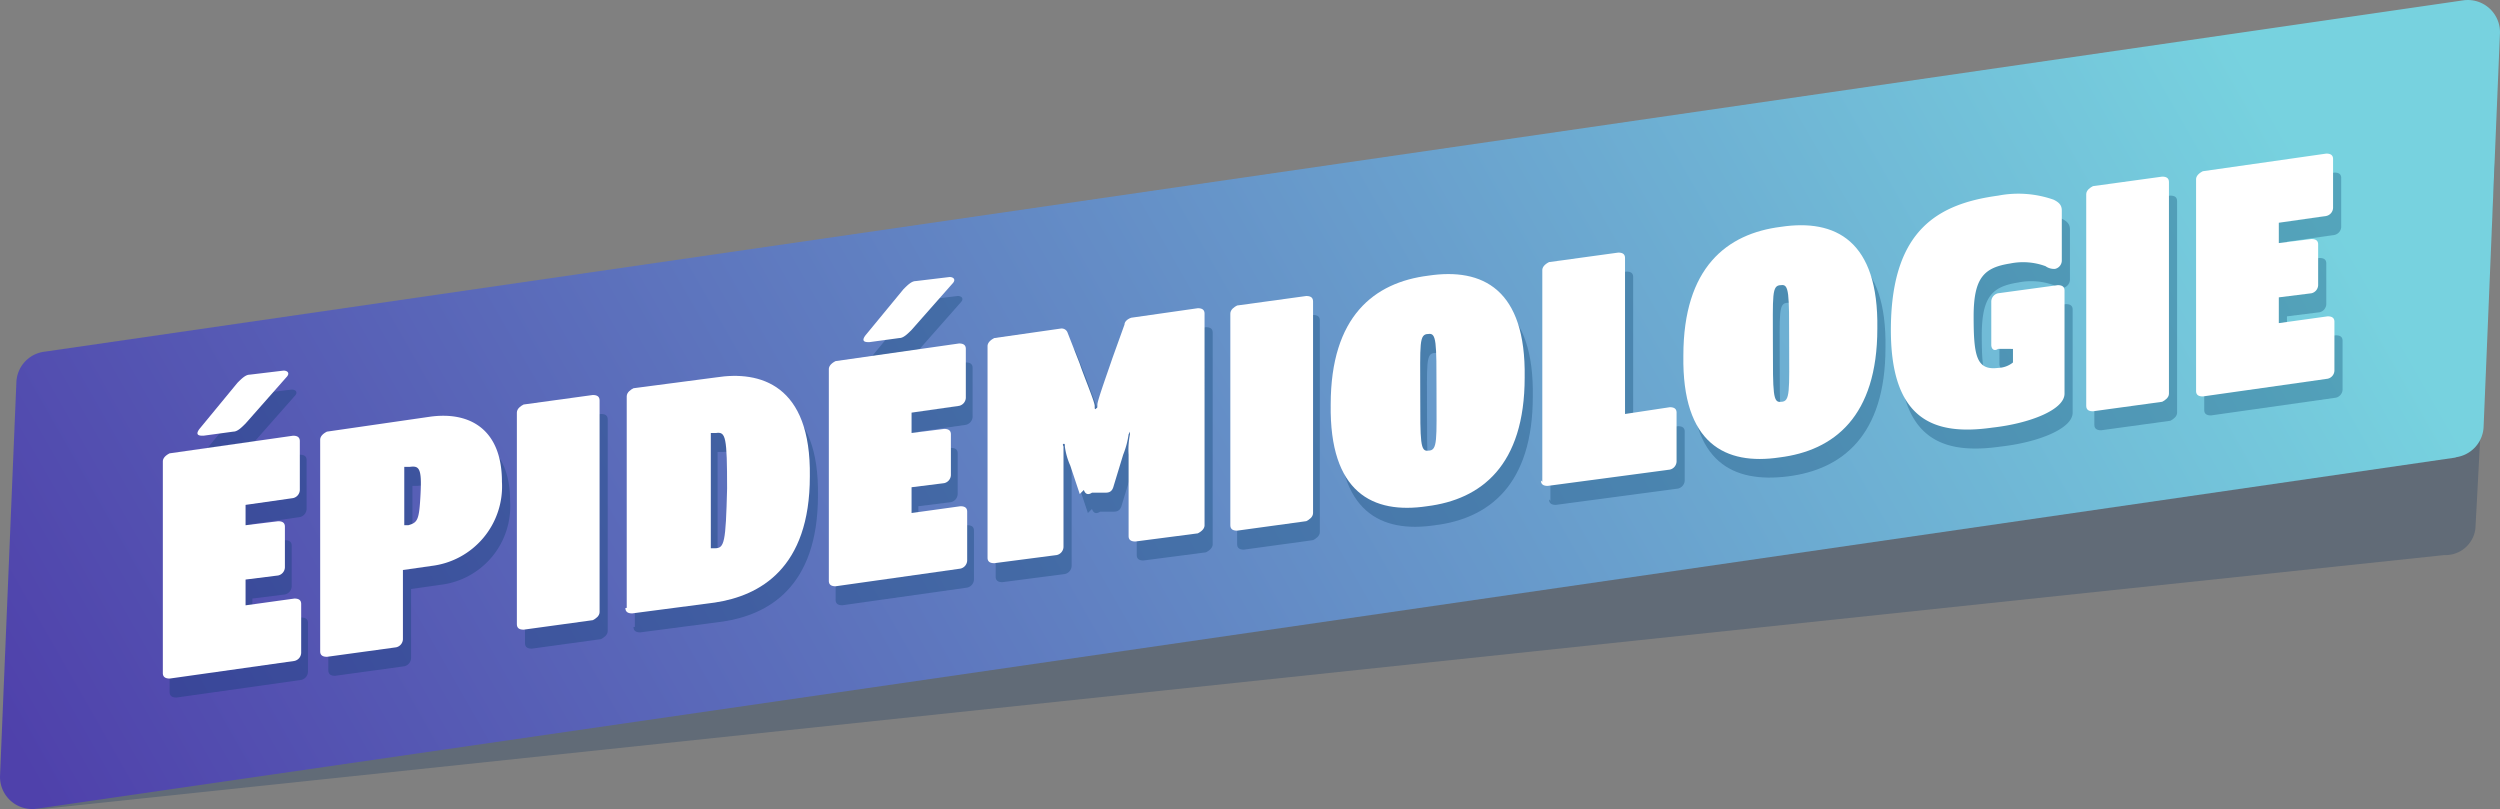 <svg id="Calque_1" data-name="Calque 1" xmlns="http://www.w3.org/2000/svg" xmlns:xlink="http://www.w3.org/1999/xlink" width="162.643" height="52.632" viewBox="0 0 162.643 52.632">
  <rect x="0" y="0" width="162.643" height="52.632" fill="#808080" stroke="none"/>
  <defs>
    <linearGradient id="linear-gradient" x1="-0.05" y1="0.601" x2="0.958" y2="0.416" gradientUnits="objectBoundingBox">
      <stop offset="0" stop-color="#4f41ab"/>
      <stop offset="1" stop-color="#77d2df"/>
    </linearGradient>
  </defs>
  <path id="Tracé_2790" data-name="Tracé 2790" d="M163.35,41.278,7.247,57.78c-1.412.088-2.736-.882-2.647-2.118l1.235-23.3A1.958,1.958,0,0,1,7.864,30.6l156.1-16.5c1.412-.088,2.736.882,2.647,2.118l-1.235,23.3A1.958,1.958,0,0,1,163.35,41.278Z" transform="translate(-4.33 -5.167)" fill="#183963" opacity="0.3"/>
  <path id="Tracé_2791" data-name="Tracé 2791" d="M164.109,33.736,6.682,56.591A2.092,2.092,0,0,1,4.3,54.385l1.059-25.5a2.086,2.086,0,0,1,1.853-2.03L164.55,4A2.092,2.092,0,0,1,166.932,6.2l-1.059,25.5a2.086,2.086,0,0,1-1.853,2.03Z" transform="translate(-4.295 -3.978)" fill="url(#linear-gradient)"/>
  <g id="Groupe_2699" data-name="Groupe 2699" transform="translate(11.035 11.226)" opacity="0.3">
    <path id="Tracé_2792" data-name="Tracé 2792" d="M16.8,52.378V38.612c0-.265.265-.441.441-.529l8.03-1.147c.265,0,.441.088.441.353v3.177a.559.559,0,0,1-.441.529l-3.089.441V42.76L24.3,42.5c.265,0,.441.088.441.353V45.5a.559.559,0,0,1-.441.529l-2.118.265v1.677l3.177-.441c.265,0,.441.088.441.353v3.177a.559.559,0,0,1-.441.529l-8.118,1.147C16.976,52.731,16.8,52.643,16.8,52.378Zm2.647-15.443c-.265,0-.441-.088-.176-.441l2.471-3c.265-.265.529-.529.794-.529l2.206-.265c.265,0,.441.176.176.441l-2.647,3c-.265.265-.529.529-.794.529l-1.941.265Z" transform="translate(-16.8 -18.581)" fill="#003865"/>
    <path id="Tracé_2793" data-name="Tracé 2793" d="M28.5,51.358V37.592c0-.265.265-.441.441-.529l6.707-.971c2.559-.353,4.677.794,4.677,4.236A5.147,5.147,0,0,1,35.736,45.8l-1.853.265v4.5a.559.559,0,0,1-.441.529l-4.5.618c-.265,0-.441-.088-.441-.353Zm5.383-8.207h.353c.618-.176.706-.353.794-2.03s-.088-1.853-.706-1.765h-.353v3.794Z" transform="translate(-18.175 -18.973)" fill="#003865"/>
    <path id="Tracé_2794" data-name="Tracé 2794" d="M43,49.413V35.647c0-.265.265-.441.441-.529l4.5-.618c.265,0,.441.088.441.353V48.619c0,.265-.265.441-.441.529l-4.5.618c-.265,0-.441-.088-.441-.353Z" transform="translate(-19.88 -18.793)" fill="#003865"/>
    <path id="Tracé_2795" data-name="Tracé 2795" d="M51.088,48.188V34.422c0-.265.265-.441.441-.529l5.383-.706c2.824-.441,6.177.441,6.089,6.442,0,6-3.265,7.765-6.177,8.207l-5.383.706c-.265,0-.441-.088-.441-.353Zm5.648-3.883c.618,0,.706-.353.794-3.883,0-3.353-.088-3.706-.706-3.618h-.353v7.5h.265Z" transform="translate(-20.821 -18.627)" fill="#003865"/>
    <path id="Tracé_2796" data-name="Tracé 2796" d="M65.9,45.567V31.8c0-.265.265-.441.441-.529l8.03-1.147c.265,0,.441.088.441.353v3.177a.559.559,0,0,1-.441.529l-3.089.441v1.324l2.118-.265c.265,0,.441.088.441.353v2.647a.559.559,0,0,1-.441.529l-2.118.265v1.677l3.177-.441c.265,0,.441.088.441.353v3.177a.559.559,0,0,1-.441.529L66.341,45.92c-.265,0-.441-.088-.441-.353Zm2.647-15.531c-.265,0-.441-.088-.176-.441l2.471-3c.265-.265.529-.529.794-.529l2.206-.265c.265,0,.441.176.176.441l-2.647,3c-.265.265-.529.529-.794.529l-1.941.265Z" transform="translate(-22.572 -17.77)" fill="#003865"/>
    <path id="Tracé_2797" data-name="Tracé 2797" d="M83.7,40.189l-.618-1.853A4.488,4.488,0,0,1,82.73,37.1c0-.176,0-.176-.088-.176,0,0-.088,0,0,.176v6.53a.559.559,0,0,1-.441.529l-4.059.529c-.265,0-.441-.088-.441-.353V30.571c0-.265.265-.441.441-.529l4.324-.618a.408.408,0,0,1,.441.265l.794,2.03c.265.794.971,2.471.971,2.736,0,.176,0,.265.088.176,0,0,.088,0,.088-.265s.706-2.206.971-3l.794-2.206c0-.176.176-.353.441-.441l4.324-.618c.265,0,.441.088.441.353V42.219c0,.265-.265.441-.441.529l-4.059.529c-.265,0-.441-.088-.441-.353V37.63a5.081,5.081,0,0,1,.088-1.324V36.13l-.088.176a5.639,5.639,0,0,1-.353,1.324l-.618,2.03c-.088.353-.265.441-.529.441h-.882c-.265.176-.441.088-.529-.176Z" transform="translate(-23.96 -18.04)" fill="#003865"/>
    <path id="Tracé_2798" data-name="Tracé 2798" d="M95.5,42.113V28.347c0-.265.265-.441.441-.529l4.5-.618c.265,0,.441.088.441.353V41.319c0,.265-.265.441-.441.529l-4.5.618c-.265,0-.441-.088-.441-.353Z" transform="translate(-26.052 -17.934)" fill="#003865"/>
    <path id="Tracé_2799" data-name="Tracé 2799" d="M103,34.069c0-5.736,2.824-7.942,6.354-8.383,3.53-.529,6.354.882,6.265,6.618,0,5.736-2.824,7.942-6.354,8.383C105.735,41.217,102.911,39.805,103,34.069Zm6.795-.882c0-3.177,0-3.794-.529-3.706-.618,0-.529.618-.529,3.883,0,3.177,0,3.794.529,3.706C109.883,37.07,109.794,36.364,109.794,33.187Z" transform="translate(-26.934 -17.744)" fill="#003865"/>
    <path id="Tracé_2800" data-name="Tracé 2800" d="M118.588,38.913V25.147c0-.265.265-.441.441-.529l4.5-.618c.265,0,.441.088.441.353V34.5l2.912-.441c.265,0,.441.088.441.353V37.59a.559.559,0,0,1-.441.529l-7.942,1.059c-.265,0-.441-.088-.441-.353Z" transform="translate(-28.756 -17.558)" fill="#003865"/>
    <path id="Tracé_2801" data-name="Tracé 2801" d="M129,30.473c0-5.736,2.824-7.942,6.354-8.383s6.354.882,6.265,6.618c0,5.736-2.824,7.942-6.354,8.383s-6.354-.882-6.265-6.618Zm6.795-.971c0-3.177,0-3.794-.529-3.706-.618,0-.529.618-.529,3.883,0,3.177,0,3.794.529,3.706.618,0,.529-.706.529-3.883Z" transform="translate(-29.99 -17.324)" fill="#003865"/>
    <path id="Tracé_2802" data-name="Tracé 2802" d="M152.065,29.757h-.794c-.265.176-.441,0-.441-.265V26.668a.559.559,0,0,1,.441-.529l3.883-.529c.265,0,.441.088.441.353v6.707c0,1.059-2.294,1.941-4.677,2.206-3.706.529-6.707-.353-6.618-6.618s3.089-7.942,6.971-8.471a6.923,6.923,0,0,1,3.618.265c.353.176.529.353.529.706v3.265a.559.559,0,0,1-.441.529.951.951,0,0,1-.618-.176,4.219,4.219,0,0,0-2.294-.176c-1.677.265-2.383.882-2.383,3.441s.176,3.53,1.588,3.353a1.606,1.606,0,0,0,.971-.353v-.882Z" transform="translate(-31.789 -17.05)" fill="#003865"/>
    <path id="Tracé_2803" data-name="Tracé 2803" d="M158.7,33.313V19.547c0-.265.265-.441.441-.529l4.5-.618c.265,0,.441.088.441.353V32.519c0,.265-.265.441-.441.529l-4.5.618C158.876,33.666,158.7,33.578,158.7,33.313Z" transform="translate(-33.482 -16.9)" fill="#003865"/>
    <path id="Tracé_2804" data-name="Tracé 2804" d="M166.8,32.143V18.377c0-.265.265-.441.441-.529l8.03-1.147c.265,0,.441.088.441.353V20.23a.559.559,0,0,1-.441.529l-3.089.441v1.324l2.118-.265c.265,0,.441.088.441.353V25.26a.559.559,0,0,1-.441.529l-2.118.265V27.73l3.177-.441c.265,0,.441.088.441.353v3.177a.559.559,0,0,1-.441.529L167.241,32.5c-.265,0-.441-.088-.441-.353Z" transform="translate(-34.434 -16.7)" fill="#003865"/>
  </g>
  <g id="Groupe_2700" data-name="Groupe 2700" transform="translate(10.594 9.991)">
    <path id="Tracé_2805" data-name="Tracé 2805" d="M16.3,50.978V37.212c0-.265.265-.441.441-.529l8.03-1.147c.265,0,.441.088.441.353v3.177a.559.559,0,0,1-.441.529l-3.089.441V41.36L23.8,41.1c.265,0,.441.088.441.353V44.1a.559.559,0,0,1-.441.529l-2.118.265v1.677l3.177-.441c.265,0,.441.088.441.353v3.177a.559.559,0,0,1-.441.529l-8.118,1.147C16.476,51.331,16.3,51.243,16.3,50.978Zm2.559-15.443c-.265,0-.441-.088-.176-.441l2.471-3c.265-.265.529-.529.794-.529l2.206-.265c.265,0,.441.176.176.441l-2.647,3c-.265.265-.529.529-.794.529l-1.941.265Z" transform="translate(-16.3 -17.181)" fill="#fff"/>
    <path id="Tracé_2806" data-name="Tracé 2806" d="M27.9,49.958V36.192c0-.265.265-.441.441-.529l6.707-.971c2.559-.353,4.677.794,4.677,4.236A5.21,5.21,0,0,1,35.136,44.4l-1.853.265v4.5a.559.559,0,0,1-.441.529l-4.5.618C28.076,50.311,27.9,50.223,27.9,49.958Zm5.383-8.207h.353c.618-.176.706-.353.794-2.03s-.088-1.853-.706-1.765h-.353v3.794Z" transform="translate(-17.664 -17.573)" fill="#fff"/>
    <path id="Tracé_2807" data-name="Tracé 2807" d="M42.4,48.013V34.247c0-.265.265-.441.441-.529l4.5-.618c.265,0,.441.088.441.353V47.219c0,.265-.265.441-.441.529l-4.5.618c-.265,0-.441-.088-.441-.353Z" transform="translate(-19.368 -17.393)" fill="#fff"/>
    <path id="Tracé_2808" data-name="Tracé 2808" d="M50.488,46.788V33.022c0-.265.265-.441.441-.529l5.383-.706c2.824-.441,6.177.441,6.089,6.442,0,6-3.265,7.765-6.177,8.207l-5.383.706c-.265,0-.441-.088-.441-.353Zm5.736-3.883c.618,0,.706-.353.794-3.883,0-3.353-.088-3.706-.706-3.618h-.353v7.5h.265Z" transform="translate(-20.309 -17.227)" fill="#fff"/>
    <path id="Tracé_2809" data-name="Tracé 2809" d="M65.4,44.167V30.4c0-.265.265-.441.441-.529l8.03-1.147c.265,0,.441.088.441.353v3.177a.559.559,0,0,1-.441.529l-3.089.441v1.324l2.118-.265c.265,0,.441.088.441.353v2.647a.559.559,0,0,1-.441.529l-2.118.265v1.677l3.177-.441c.265,0,.441.088.441.353v3.177a.559.559,0,0,1-.441.529L65.841,44.52c-.265,0-.441-.088-.441-.353Zm2.559-15.531c-.265,0-.441-.088-.176-.441l2.471-3c.265-.265.529-.529.794-.529l2.206-.265c.265,0,.441.176.176.441l-2.647,3c-.265.265-.529.529-.794.529l-1.941.265Z" transform="translate(-22.072 -16.37)" fill="#fff"/>
    <path id="Tracé_2810" data-name="Tracé 2810" d="M83.1,38.789l-.618-1.853A4.488,4.488,0,0,1,82.13,35.7c0-.176,0-.176-.088-.176,0,0-.088,0,0,.176v6.53a.559.559,0,0,1-.441.529l-4.059.529c-.265,0-.441-.088-.441-.353V29.171c0-.265.265-.441.441-.529l4.324-.618a.408.408,0,0,1,.441.265l.794,2.03c.265.794.971,2.471.971,2.736,0,.176,0,.265.088.176s.088,0,.088-.265.706-2.206.971-3l.794-2.206c0-.176.176-.353.441-.441l4.324-.618c.265,0,.441.088.441.353V40.819c0,.265-.265.441-.441.529l-4.059.529c-.265,0-.441-.088-.441-.353V36.23a5.081,5.081,0,0,1,.088-1.324V34.73l-.088.176a5.639,5.639,0,0,1-.353,1.324l-.618,2.03c-.088.353-.265.441-.529.441h-.882c-.265.176-.441.088-.529-.176Z" transform="translate(-23.448 -16.64)" fill="#fff"/>
    <path id="Tracé_2811" data-name="Tracé 2811" d="M95,40.713V26.947c0-.265.265-.441.441-.529l4.5-.618c.265,0,.441.088.441.353V39.919c0,.265-.265.441-.441.529l-4.5.618c-.265,0-.441-.088-.441-.353Z" transform="translate(-25.552 -16.534)" fill="#fff"/>
    <path id="Tracé_2812" data-name="Tracé 2812" d="M102.4,32.669c0-5.736,2.824-7.942,6.354-8.383,3.53-.529,6.354.882,6.265,6.618,0,5.736-2.824,7.942-6.354,8.383C105.135,39.817,102.311,38.405,102.4,32.669Zm6.883-.882c0-3.177,0-3.794-.529-3.706-.618,0-.529.618-.529,3.883,0,3.177,0,3.794.529,3.706C109.371,35.67,109.283,34.964,109.283,31.787Z" transform="translate(-26.422 -16.344)" fill="#fff"/>
    <path id="Tracé_2813" data-name="Tracé 2813" d="M117.988,37.513V23.747c0-.265.265-.441.441-.529l4.5-.618c.265,0,.441.088.441.353V33.1l2.912-.441c.265,0,.441.088.441.353V36.19a.559.559,0,0,1-.441.529l-7.942,1.059c-.265,0-.441-.088-.441-.353Z" transform="translate(-28.244 -16.158)" fill="#fff"/>
    <path id="Tracé_2814" data-name="Tracé 2814" d="M128.4,29.069c0-5.736,2.824-7.942,6.354-8.383,3.53-.529,6.354.882,6.265,6.618,0,5.736-2.824,7.942-6.354,8.383C131.135,36.217,128.311,34.805,128.4,29.069Zm6.883-.882c0-3.177,0-3.794-.529-3.706-.618,0-.529.618-.529,3.883,0,3.177,0,3.794.529,3.706.618,0,.529-.706.529-3.883Z" transform="translate(-29.479 -15.921)" fill="#fff"/>
    <path id="Tracé_2815" data-name="Tracé 2815" d="M151.465,28.357h-.794c-.265.176-.441,0-.441-.265V25.268a.559.559,0,0,1,.441-.529l3.883-.529c.265,0,.441.088.441.353v6.707c0,1.059-2.294,1.941-4.677,2.206-3.706.529-6.707-.353-6.618-6.618s3.089-7.942,6.971-8.471a6.923,6.923,0,0,1,3.618.265c.353.176.529.353.529.706v3.265a.559.559,0,0,1-.441.529.951.951,0,0,1-.618-.176,4.219,4.219,0,0,0-2.294-.176c-1.677.265-2.383.882-2.383,3.441s.176,3.53,1.588,3.353a1.606,1.606,0,0,0,.971-.353v-.882Z" transform="translate(-31.277 -15.65)" fill="#fff"/>
    <path id="Tracé_2816" data-name="Tracé 2816" d="M158.1,31.913V18.147c0-.265.265-.441.441-.529l4.5-.618c.265,0,.441.088.441.353V31.119c0,.265-.265.441-.441.529l-4.5.618c-.265,0-.441-.088-.441-.353Z" transform="translate(-32.97 -15.5)" fill="#fff"/>
    <path id="Tracé_2817" data-name="Tracé 2817" d="M166.2,30.743V16.977c0-.265.265-.441.441-.529l8.03-1.147c.265,0,.441.088.441.353V18.83a.559.559,0,0,1-.441.529l-3.089.441v1.324l2.118-.265c.265,0,.441.088.441.353V23.86a.559.559,0,0,1-.441.529l-2.118.265V26.33l3.177-.441c.265,0,.441.088.441.353v3.177a.559.559,0,0,1-.441.529L166.641,31.1c-.265,0-.441-.088-.441-.353Z" transform="translate(-33.923 -15.3)" fill="#fff"/>
  </g>
</svg>

